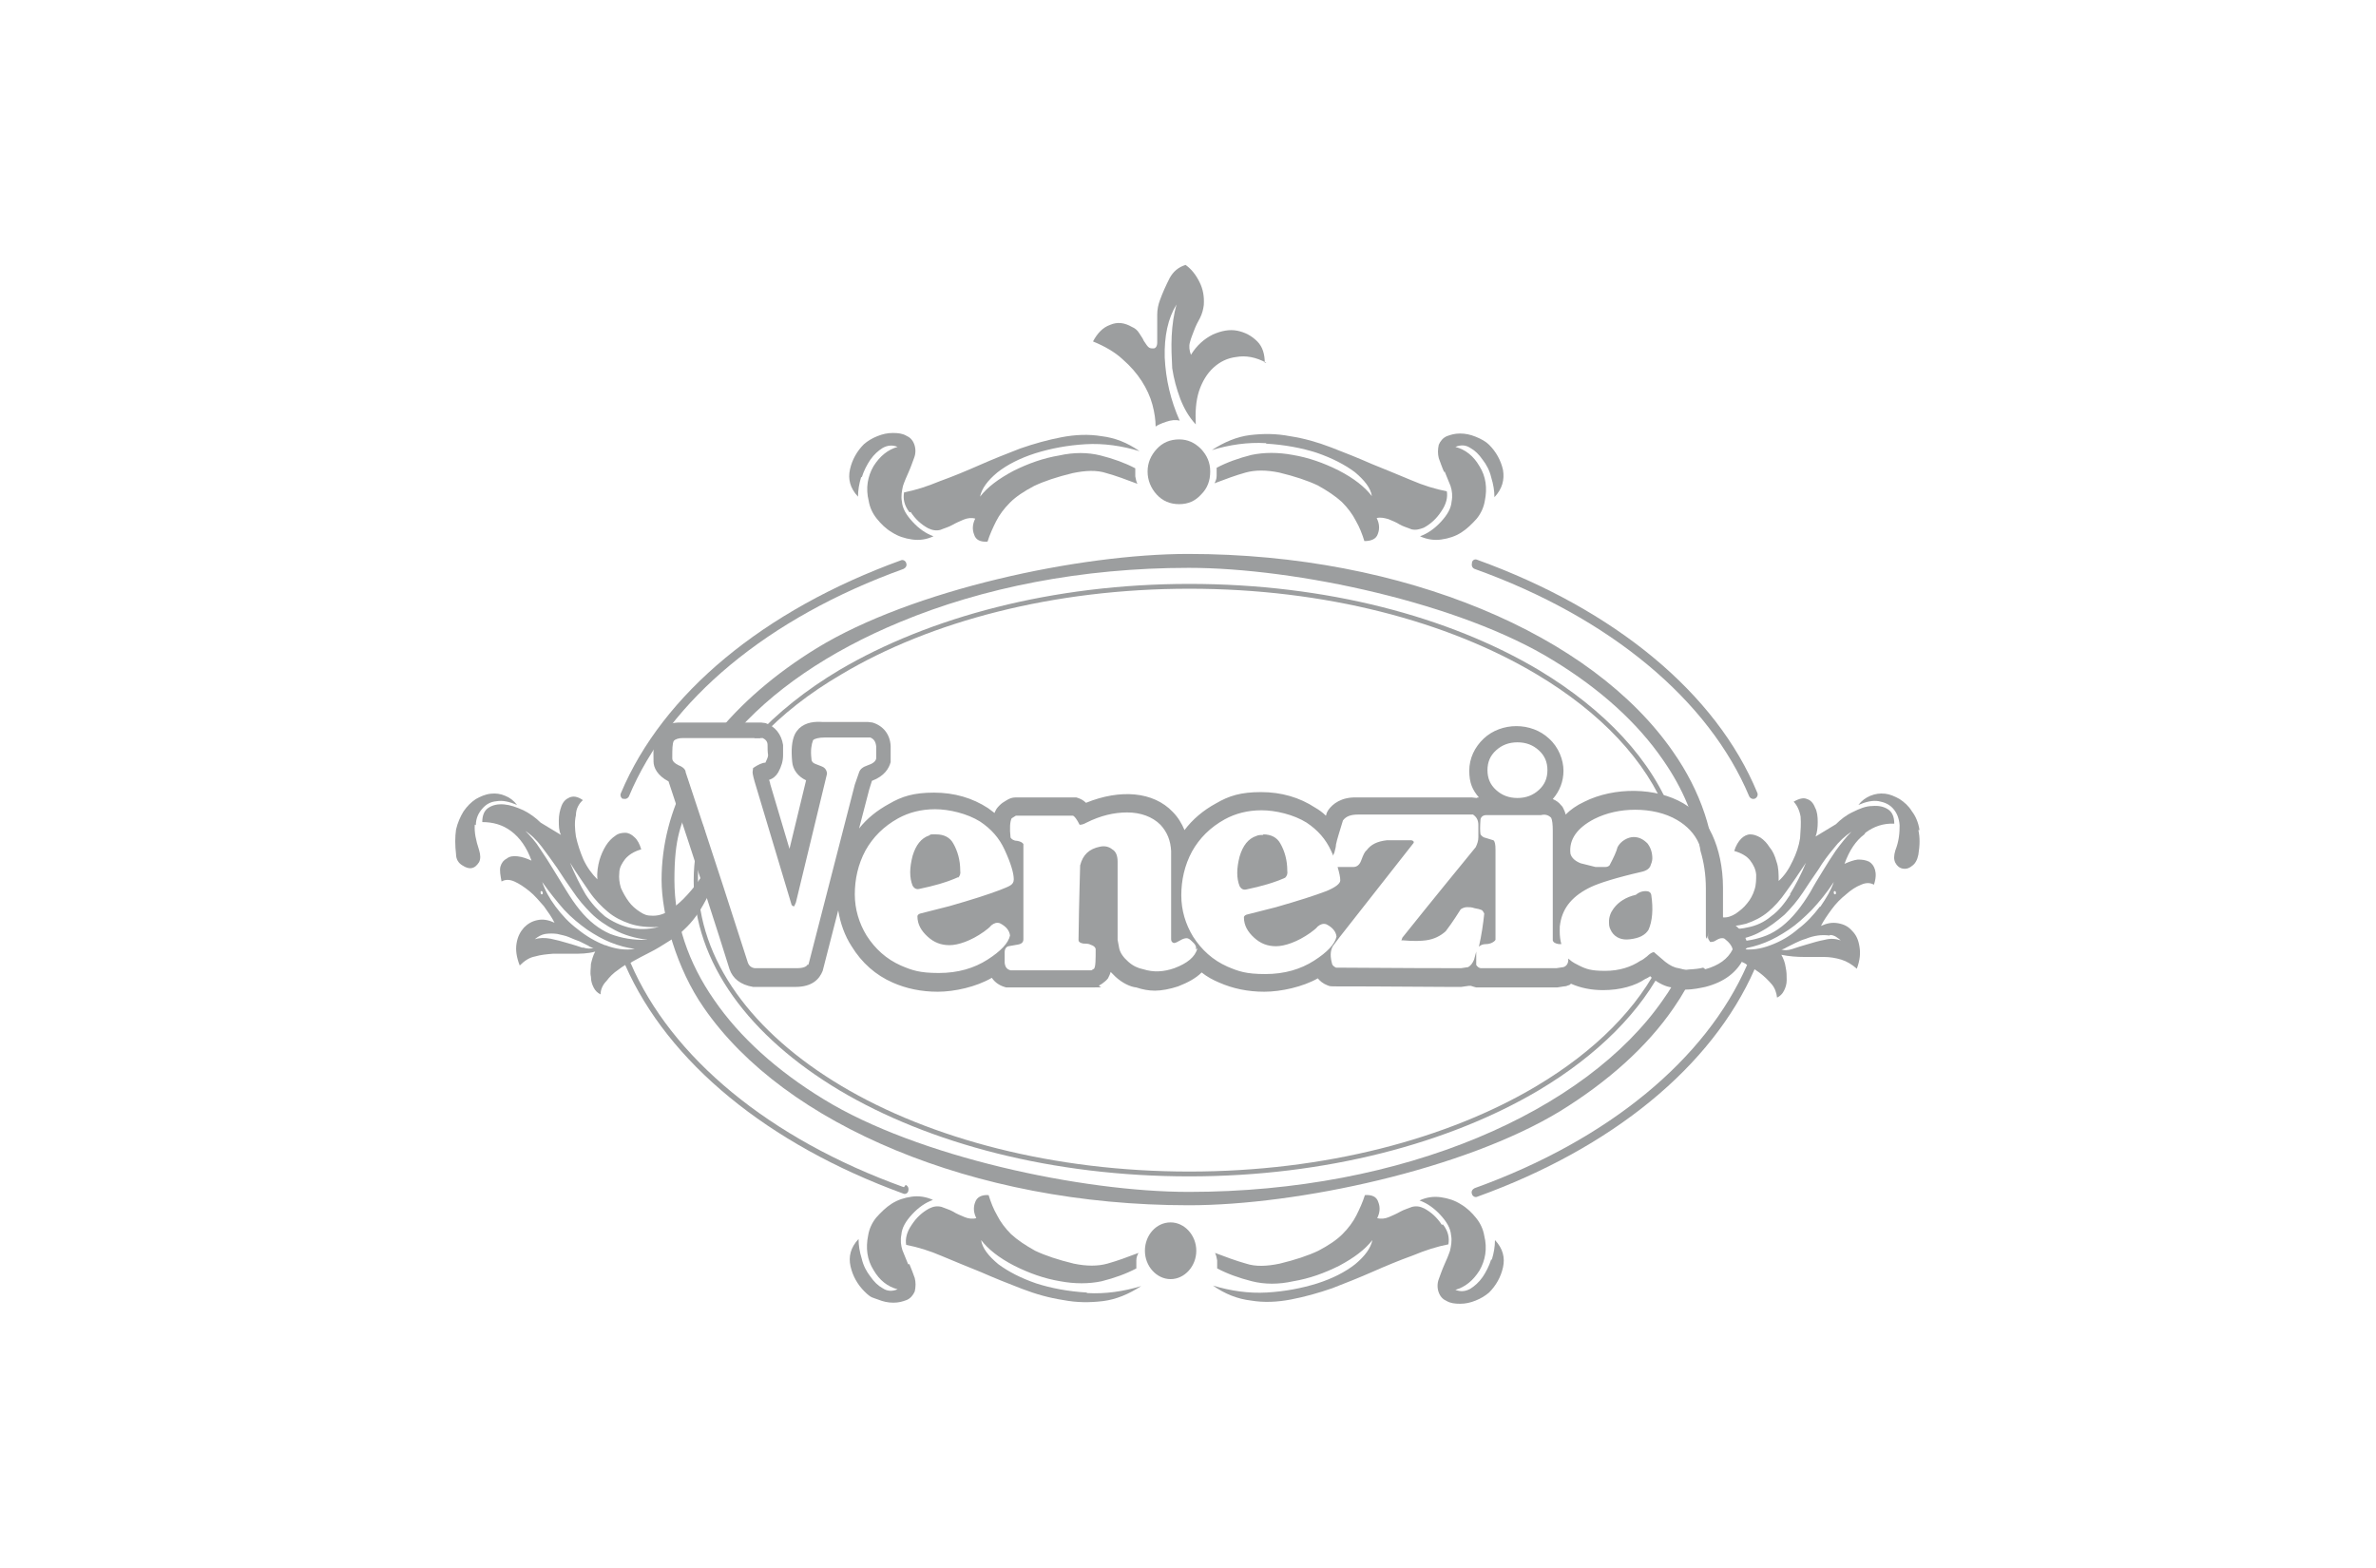 <?xml version="1.0" encoding="UTF-8"?>
<svg id="Capa_1" data-name="Capa 1" xmlns="http://www.w3.org/2000/svg" version="1.1" viewBox="0 0 443.9 293">
  <defs>
    <style>
      .cls-1 {
        fill: #9c9e9f;
        stroke-width: 0px;
      }
    </style>
  </defs>
  <g>
    <path class="cls-1" d="M88.9,154.2c0-1.3.5-2.3,1.2-3.1s1.5-1.3,2.7-1.4c1.1-.2,2.4.1,3.8.7-.6-.8-1.4-1.4-2.2-1.7-.9-.4-1.8-.5-2.7-.4-1,.1-1.9.5-2.8,1-.9.6-1.6,1.3-2.3,2.3-.6,1-1.1,2.1-1.4,3.4-.2,1.4-.2,2.9,0,4.6,0,1,.5,1.7,1.2,2.1.6.4,1.2.6,1.7.5.6-.1,1-.5,1.4-1.1.3-.6.3-1.3,0-2.3-.6-1.8-.9-3.3-.8-4.7h.1Z"/>
    <path class="cls-1" d="M348.5,155.6c1.6-1.2,3.4-1.8,5.4-1.7,0-1.3-.4-2.2-1.2-2.7-.8-.5-1.7-.7-2.9-.6-1.2,0-2.4.5-3.6,1.1-1.3.6-2.3,1.4-3.2,2.3l-3.8,2.3c.3-.8.4-1.7.4-2.7s-.1-2-.5-2.7c-.3-.8-.8-1.4-1.5-1.6-.6-.3-1.5-.1-2.5.5.6.6,1.1,1.6,1.3,2.8.1,1.3,0,2.6-.1,4-.2,1.4-.7,2.9-1.4,4.3-.7,1.5-1.5,2.7-2.6,3.7,0-1.3,0-2.5-.4-3.6-.3-1.1-.7-2-1.3-2.7-.5-.8-1.1-1.4-1.7-1.8-.7-.4-1.3-.6-1.9-.6s-1.2.3-1.7.8-1,1.3-1.3,2.3c1.4.4,2.4,1,3,1.8s1,1.6,1.1,2.6c0,.9,0,1.9-.3,2.8-.3,1-.8,1.9-1.4,2.6-.6.8-1.4,1.4-2.1,1.9-.8.5-1.6.8-2.5.7-.4,0-.9,0-1.3-.2,0,.5-.2,1-.4,1.5,0,0,0,.1.1.2,0,0,.1.2.2.3.3.3.7.6,1,.9.7.2,1.4.5,2,1,.2.2.4.4.5.6,1.9-.3,3.6-.8,5-1.6,1.7-.9,3.1-2,4.5-3.2,1.3-1.3,2.4-2.6,3.4-4.1s1.9-2.9,2.9-4.3c.9-1.5,1.9-2.8,2.9-4,1-1.3,2.1-2.3,3.3-3.1-1.1,1.1-2,2.3-2.9,3.5-.9,1.3-1.7,2.6-2.5,3.9-.8,1.3-1.6,2.6-2.3,3.9-.8,1.3-1.6,2.5-2.5,3.6-1.8,2.2-3.7,3.7-5.7,4.5-1.8.7-3.7,1.1-5.8,1.1.2.4.4.8.5,1.2,0,.3,0,.6.1.8,0,0,.1.6.2.7,0,.3.1.6,0,.9.3.1.5.3.8.4.2.1.4.2.6.4-7.7,17.6-25.9,32.7-50.9,41.7-.4.2-.7.6-.5,1.1.1.4.6.7,1,.5,25.2-9.1,43.8-24.3,51.8-42.5.3.2.7.5,1,.7.9.7,1.6,1.4,2.2,2.1.6.7.9,1.6,1,2.5.6-.3,1-.7,1.3-1.3s.5-1.2.5-2,0-1.5-.2-2.4c-.1-.8-.4-1.6-.8-2.3,1.5.3,2.9.4,4.2.4h3.7c1.2,0,2.3.2,3.3.5s2,.9,2.9,1.7c.6-1.6.7-2.9.5-4.1-.2-1.3-.6-2.2-1.4-3-.7-.8-1.5-1.2-2.6-1.4s-2.1,0-3.2.5c.5-1,1.2-2,2-3.1s1.7-2,2.7-2.8c.9-.8,1.8-1.4,2.8-1.8.9-.4,1.7-.4,2.4,0,.4-1.2.4-2.1.2-2.8-.2-.7-.6-1.2-1.1-1.5-.6-.3-1.3-.4-2.1-.4-.8.1-1.6.4-2.5.8.9-2.5,2.1-4.3,3.7-5.5l.2-.3ZM334.5,167.1c-1.1,1.7-2.2,3.1-3.6,4.1-1.3,1.1-2.8,1.8-4.5,2.1-1.6.4-3.5.3-5.6-.1,2.1,0,3.9-.2,5.4-.6,1.5-.5,2.9-1.2,4.1-2.2s2.3-2.2,3.4-3.8c1.1-1.5,2.3-3.3,3.7-5.4-.9,2.2-1.9,4.1-3,5.9h.1ZM341.9,174.7c.8,0,1.4.5,2,1-.9-.3-1.9-.4-3-.1-1.1.2-2.1.5-3.1.8-1.1.3-2,.6-2.9.9-.9.3-1.6.3-2.1.1.2,0,.5-.1,1-.4l1.6-.8c.6-.3,1.3-.6,2-.8.7-.3,1.5-.5,2.2-.6s1.5-.1,2.2,0h0ZM340,169.4c-1.2,1.6-2.5,3-4.1,4.2-1.5,1.3-3.2,2.3-5.1,3-1.8.7-3.7,1-5.5.7,1.5-.2,3-.6,4.5-1.2,1.5-.6,2.9-1.4,4.4-2.4s2.9-2.3,4.3-3.7c1.4-1.5,2.8-3.2,4.1-5.2-.5,1.5-1.4,3-2.5,4.6h0ZM342.8,167.1h0c-.1,0-.2-.1-.2-.3s0-.3.2-.3h0c.1,0,.2.1.2.3s0,.3-.2.3Z"/>
    <path class="cls-1" d="M358.6,155c-.2-1.3-.7-2.5-1.4-3.4-.6-1-1.4-1.7-2.3-2.3-.9-.5-1.8-.9-2.7-1-1-.1-1.8,0-2.8.4-.9.4-1.6.9-2.2,1.7,1.4-.6,2.7-.9,3.8-.7,1.1.2,2,.6,2.7,1.4.7.8,1.1,1.8,1.2,3.1,0,1.4-.1,2.9-.8,4.7-.3,1-.3,1.7,0,2.3s.8,1,1.4,1.1c.5.1,1.1,0,1.7-.5.6-.4,1-1.1,1.2-2.1.3-1.8.3-3.3,0-4.6h.2Z"/>
    <path class="cls-1" d="M116.4,149.2c.4.2.9,0,1.1-.4,7.5-18,26-33.4,51.3-42.5.4-.2.7-.6.5-1.1-.1-.4-.6-.7-1-.5-25.6,9.3-44.5,24.9-52.3,43.5-.2.4,0,.9.4,1.1h0Z"/>
    <path class="cls-1" d="M168.8,221.8c-25-9-43.4-24.2-51-41.9,0,0,.2-.1.3-.2,1.1-.6,2.2-1.2,3.4-1.8,1.2-.6,2.3-1.3,3.4-2,1.2-.7,2.1-1.4,3-2.3,1.4-1.3,2.7-3,3.9-5.3.7-1.3,1.4-2.6,2.1-4.1-.9-.2-1.7-.6-2.3-1.3-.2.3-.5.7-.7,1.1-.7,1.1-1.5,2.1-2.5,3.2-.9,1-1.9,1.9-3,2.7s-2.2,1.2-3.4,1.2-1.6-.2-2.4-.7-1.6-1.2-2.1-1.9c-.6-.8-1.1-1.7-1.5-2.6-.3-1-.4-1.9-.3-2.8,0-1,.5-1.8,1.1-2.6.7-.8,1.6-1.4,3-1.8-.3-1-.7-1.8-1.3-2.3-.5-.5-1.1-.8-1.7-.8s-1.3.1-1.9.6c-.6.4-1.2,1-1.7,1.8s-.9,1.7-1.2,2.7c-.3,1.1-.5,2.3-.4,3.6-1-1-1.9-2.2-2.6-3.7-.6-1.4-1.1-2.9-1.4-4.3-.2-1.4-.3-2.7,0-4,0-1.2.6-2.2,1.3-2.8-1-.7-1.8-.8-2.5-.5s-1.2.8-1.5,1.6-.5,1.7-.5,2.7,0,1.9.4,2.7l-3.8-2.3c-.9-.9-2-1.7-3.2-2.3-1.3-.6-2.5-1-3.6-1.1-1.2-.1-2.1.1-2.9.6s-1.2,1.4-1.2,2.7c2,0,3.8.5,5.4,1.7s2.9,3,3.8,5.5c-.9-.4-1.7-.7-2.6-.8-.8-.1-1.5,0-2,.4-.6.3-1,.8-1.2,1.5s0,1.7.2,2.8c.7-.4,1.5-.4,2.4,0s1.8,1,2.8,1.8,1.8,1.8,2.7,2.8c.8,1.1,1.5,2.1,2,3.1-1.1-.5-2.1-.7-3.1-.5-1.1.2-1.9.7-2.6,1.4-.7.8-1.2,1.7-1.4,3-.2,1.2,0,2.6.6,4.1.9-.9,1.8-1.5,2.9-1.7,1-.3,2.1-.4,3.3-.5h3.7c1.4,0,2.8,0,4.2-.4-.4.7-.6,1.5-.8,2.3,0,.9-.2,1.6,0,2.4,0,.8.2,1.4.5,2s.7,1,1.3,1.3c0-.9.4-1.8,1.1-2.5.6-.8,1.3-1.5,2.2-2.1.4-.3.8-.6,1.3-.9,8,18.2,26.7,33.5,51.9,42.7.4.2.9,0,1-.5.1-.4,0-.9-.5-1.1l-.3.4ZM110.1,166.6c1.1,1.6,2.3,2.8,3.5,3.8s2.6,1.7,4.1,2.2,3.3.7,5.4.6c-2.1.5-4,.5-5.6.1s-3.1-1.1-4.5-2.1c-1.3-1.1-2.5-2.4-3.6-4.1-1-1.7-2-3.7-2.9-5.9,1.3,2.1,2.6,3.9,3.6,5.4ZM97.9,155.1c1.3.8,2.3,1.8,3.3,3.1s1.9,2.6,2.9,4c.9,1.4,1.9,2.9,2.9,4.3,1,1.5,2.1,2.8,3.4,4.1s2.8,2.3,4.5,3.2,3.7,1.5,6.1,1.8c-2.6.1-4.9-.3-7-1.1-2.1-.9-4-2.4-5.7-4.5-.9-1.1-1.7-2.3-2.5-3.6s-1.6-2.6-2.4-3.9c-.8-1.3-1.6-2.6-2.5-3.9-.8-1.3-1.8-2.4-2.9-3.5h-.1ZM101.2,167.1h0c0,0-.2,0-.2-.3s0-.3.2-.3h0c0,0,.2.1.2.3s0,.3-.2.3ZM108.9,177.1c-.9-.3-1.8-.6-2.9-.9-1-.3-2.1-.6-3.1-.8-1.1-.2-2.1-.2-3,.1.6-.5,1.3-.9,2-1s1.5-.1,2.2,0c.8.2,1.5.3,2.2.6s1.4.6,2,.8c.6.3,1.2.6,1.6.8.4.3.8.4,1,.4-.5.2-1.2.2-2.1-.1h.1ZM113,176.6c-1.8-.7-3.5-1.7-5.1-3-1.6-1.2-2.9-2.6-4.1-4.2-1.2-1.6-2-3.1-2.5-4.6,1.4,2,2.8,3.7,4.1,5.2,1.4,1.5,2.9,2.7,4.3,3.7,1.5,1,2.9,1.8,4.4,2.4,1.5.6,3,1,4.5,1.2-1.8.3-3.7,0-5.5-.7h-.1Z"/>
    <path class="cls-1" d="M275,105.2c-.1.4,0,.9.5,1.1h0c25.4,9.1,43.8,24.6,51.3,42.5.2.4.7.6,1.1.4.4-.2.6-.7.4-1.1-7.7-18.6-26.6-34.2-52.3-43.5-.4-.2-.9,0-1,.5h0Z"/>
    <path class="cls-1" d="M170.1,95.6c.9,1.4,2,2.4,3.3,3.1.8.4,1.6.5,2.3.3.7-.3,1.5-.5,2.2-.9s1.4-.7,2.1-1c.7-.3,1.5-.4,2.2-.2-.5,1-.6,2-.2,3,.3,1,1.2,1.4,2.5,1.3.4-1.3,1-2.6,1.6-3.8.6-1.2,1.5-2.4,2.6-3.5s2.6-2.1,4.5-3.1c1.9-.9,4.3-1.7,7.2-2.4,2.4-.5,4.5-.6,6.3,0,1.8.5,3.7,1.2,5.8,2-.2-.4-.3-.8-.4-1.4v-1.5c-1.9-1-4.1-1.8-6.5-2.4s-5-.6-7.7,0c-3,.5-5.8,1.5-8.6,2.9-2.8,1.5-4.8,3-6.2,4.8.3-1.5,1.4-3,3.2-4.5,1.9-1.5,4.3-2.7,7.1-3.6,2.9-.9,6-1.5,9.4-1.7s6.8.3,10.1,1.3c-2.3-1.6-4.6-2.5-7.1-2.8-2.4-.4-4.9-.3-7.5.2s-5.1,1.2-7.7,2.1c-2.6,1-5.1,2-7.6,3.1s-4.9,2.1-7.4,3c-2.4,1-4.6,1.7-6.7,2.1-.2,1.2,0,2.4,1,3.7h.2Z"/>
    <path class="cls-1" d="M161,89.2c.4-1.3,1-2.4,1.6-3.3.7-1,1.5-1.7,2.3-2.2.9-.5,1.8-.6,2.8-.2-1.8.5-3.3,1.7-4.5,3.6-1.1,1.9-1.5,4.1-.9,6.5.2,1.2.7,2.3,1.5,3.3s1.7,1.9,2.9,2.6c1.1.7,2.3,1.1,3.7,1.3,1.4.2,2.7,0,4-.6-1.4-.5-2.7-1.4-3.9-2.7-1.2-1.3-1.9-2.5-2-3.8-.2-1,0-2,.2-2.9.3-.9.7-1.8,1.1-2.7.4-.9.7-1.8,1-2.6.3-.8.3-1.7,0-2.5s-.8-1.3-1.5-1.6c-.7-.4-1.5-.5-2.5-.5s-1.9.2-2.9.6-1.8.9-2.5,1.5c-1.3,1.3-2.2,2.9-2.6,4.7-.4,1.8,0,3.5,1.5,5.1,0-1.2.2-2.4.6-3.7h0Z"/>
    <path class="cls-1" d="M269.9,88.1c.4.9.7,1.8,1.1,2.7.3.9.4,1.9.2,2.9-.1,1.3-.8,2.5-2,3.8s-2.5,2.2-3.9,2.7c1.3.6,2.7.8,4,.6,1.4-.2,2.6-.6,3.7-1.3,1.1-.7,2-1.6,2.9-2.6.8-1,1.3-2.1,1.5-3.3.5-2.4.2-4.6-1-6.5-1.1-1.9-2.6-3.1-4.5-3.6,1-.4,1.9-.4,2.8.2.9.5,1.6,1.2,2.3,2.2.7.9,1.3,2,1.6,3.3.4,1.3.6,2.5.6,3.7,1.5-1.6,1.9-3.3,1.6-5.1-.4-1.8-1.3-3.4-2.6-4.7-.6-.6-1.5-1.1-2.5-1.5s-1.9-.6-2.9-.6-1.7.2-2.5.5c-.7.3-1.2.9-1.5,1.6-.2.9-.2,1.7,0,2.5.3.8.6,1.7,1,2.6h0Z"/>
    <path class="cls-1" d="M236.6,82.9c3.4.2,6.6.8,9.4,1.7,2.9,1,5.2,2.2,7.1,3.6,1.8,1.5,3,3,3.2,4.5-1.3-1.7-3.3-3.3-6.2-4.8-2.8-1.4-5.6-2.4-8.6-2.9-2.7-.5-5.3-.5-7.7,0-2.4.6-4.6,1.4-6.5,2.4v1.5c0,.6-.2,1-.4,1.4,2.1-.8,4-1.5,5.8-2s3.9-.5,6.3,0c2.9.7,5.3,1.5,7.2,2.4,1.8,1,3.3,2,4.5,3.1,1.1,1.1,2,2.3,2.6,3.5.7,1.2,1.2,2.5,1.6,3.8,1.3,0,2.2-.4,2.5-1.3.4-1,.3-2-.2-3,.7-.2,1.5,0,2.2.2.7.3,1.5.6,2.1,1,.7.4,1.5.6,2.2.9.8.2,1.5,0,2.3-.3,1.3-.7,2.4-1.7,3.3-3.1.9-1.3,1.2-2.6,1-3.7-2.1-.4-4.4-1.1-6.7-2.1-2.4-1-4.8-2-7.3-3-2.5-1.1-5-2.1-7.6-3.1s-5.1-1.7-7.7-2.1c-2.6-.5-5-.5-7.5-.2-2.4.3-4.8,1.3-7.1,2.8,3.3-1,6.7-1.5,10.1-1.3h0Z"/>
    <path class="cls-1" d="M269.4,228.9c-.9-1.4-2-2.4-3.3-3.1-.8-.4-1.5-.5-2.3-.3-.7.3-1.5.5-2.2.9s-1.4.7-2.1,1-1.5.4-2.2.2c.5-1,.6-2,.2-3-.3-1-1.2-1.4-2.5-1.3-.4,1.3-1,2.6-1.6,3.8s-1.5,2.4-2.6,3.5-2.6,2.1-4.5,3.1c-1.9.9-4.3,1.7-7.2,2.4-2.4.5-4.5.6-6.3,0-1.8-.5-3.7-1.2-5.8-2,.2.4.3.8.4,1.4v1.5c1.9,1,4.1,1.8,6.5,2.4,2.4.6,5,.6,7.7,0,3-.5,5.8-1.5,8.6-2.9,2.8-1.5,4.8-3,6.2-4.8-.3,1.5-1.4,3-3.2,4.5-1.9,1.5-4.3,2.7-7.1,3.6-2.9.9-6,1.5-9.4,1.7s-6.8-.3-10.1-1.3c2.3,1.6,4.6,2.5,7.1,2.8,2.4.4,4.9.3,7.5-.2s5.1-1.2,7.7-2.1c2.6-1,5.1-2,7.6-3.1s4.9-2.1,7.4-3c2.4-1,4.6-1.7,6.7-2.1.2-1.2,0-2.4-1-3.7h-.2Z"/>
    <path class="cls-1" d="M278.6,235.3c-.4,1.3-1,2.4-1.6,3.3-.7,1-1.5,1.7-2.3,2.2-.9.5-1.8.6-2.8.2,1.8-.5,3.3-1.7,4.5-3.6,1.1-1.9,1.5-4.1.9-6.5-.2-1.2-.7-2.3-1.5-3.3s-1.7-1.9-2.9-2.6c-1.1-.7-2.3-1.1-3.7-1.3-1.4-.2-2.7,0-4,.6,1.4.5,2.7,1.4,3.9,2.7,1.2,1.3,1.9,2.5,2,3.8.2,1,0,2-.2,2.9-.3.9-.7,1.8-1.1,2.7s-.7,1.8-1,2.6-.3,1.7,0,2.5.8,1.3,1.5,1.6c.7.4,1.5.5,2.5.5s1.9-.2,2.9-.6c1-.4,1.8-.9,2.5-1.5,1.3-1.3,2.2-2.9,2.6-4.7s0-3.5-1.5-5.1c0,1.2-.2,2.4-.6,3.7h0Z"/>
    <path class="cls-1" d="M169.7,236.3c-.4-.9-.7-1.8-1.1-2.7-.3-.9-.4-1.9-.2-2.9.1-1.3.8-2.5,2-3.8s2.5-2.2,3.9-2.7c-1.3-.6-2.7-.8-4-.6-1.4.2-2.6.6-3.7,1.3-1.1.7-2,1.6-2.9,2.6-.8,1-1.3,2.1-1.5,3.3-.5,2.4-.2,4.6,1,6.5,1.1,1.9,2.6,3.1,4.5,3.6-1,.4-1.9.4-2.8-.2-.9-.5-1.6-1.2-2.3-2.2-.7-.9-1.3-2-1.6-3.3-.4-1.3-.6-2.5-.6-3.7-1.5,1.6-1.9,3.3-1.5,5.1s1.3,3.4,2.6,4.7,1.5,1.1,2.5,1.5,1.9.6,2.9.6,1.7-.2,2.5-.5c.7-.3,1.2-.9,1.5-1.6.2-.9.2-1.7,0-2.5-.3-.8-.6-1.7-1-2.6h-.2Z"/>
    <path class="cls-1" d="M203,241.5c-3.4-.2-6.6-.8-9.4-1.7-2.9-1-5.2-2.2-7.1-3.6-1.8-1.5-3-3-3.2-4.5,1.3,1.7,3.3,3.3,6.2,4.8,2.8,1.4,5.6,2.4,8.6,2.9,2.7.5,5.3.5,7.7,0,2.4-.6,4.6-1.4,6.5-2.4v-1.5c0-.6.2-1,.4-1.4-2.1.8-4,1.5-5.8,2s-3.9.5-6.3,0c-2.9-.7-5.3-1.5-7.2-2.4-1.8-1-3.3-2-4.5-3.1-1.1-1.1-2-2.3-2.6-3.5-.7-1.2-1.2-2.5-1.6-3.8-1.3-.1-2.2.4-2.5,1.3-.4,1-.3,2,.2,3-.7.2-1.5.1-2.2-.2s-1.5-.6-2.1-1c-.7-.4-1.5-.6-2.2-.9-.8-.2-1.5-.1-2.3.3-1.3.7-2.4,1.7-3.3,3.1-.9,1.3-1.2,2.6-1,3.7,2.1.4,4.4,1.1,6.7,2.1,2.4,1,4.8,2,7.3,3,2.5,1.1,5,2.1,7.6,3.1s5.1,1.7,7.7,2.1c2.6.5,5,.5,7.5.2,2.4-.3,4.8-1.3,7.1-2.8-3.3,1-6.7,1.5-10.1,1.3h0Z"/>
    <path class="cls-1" d="M218.7,228.4c-2.7,0-4.8,2.4-4.8,5.3s2.2,5.3,4.8,5.3,4.8-2.4,4.8-5.3-2.2-5.3-4.8-5.3Z"/>
    <path class="cls-1" d="M220.3,82.1c-1.7,0-3.1.6-4.2,1.8-1.1,1.2-1.7,2.6-1.7,4.2s.6,3.1,1.7,4.3c1.1,1.2,2.5,1.8,4.2,1.8s3-.6,4.1-1.8c1.2-1.2,1.7-2.6,1.7-4.3s-.6-3-1.7-4.2c-1.2-1.2-2.5-1.8-4.1-1.8Z"/>
    <path class="cls-1" d="M236.3,67.9c0-1.7-.4-3.1-1.4-4.1-1.1-1.1-2.3-1.7-3.7-2-1.5-.3-3,0-4.6.7-1.6.8-3,2-4.1,3.8-.3-.8-.4-1.6-.2-2.3.2-.8.5-1.5.8-2.3s.7-1.6,1.1-2.3c.4-.8.6-1.6.7-2.4.1-1.5-.1-2.9-.8-4.3-.7-1.4-1.5-2.4-2.6-3.2-1.3.4-2.3,1.2-3,2.5-.7,1.4-1.3,2.7-1.8,4.1-.3.8-.5,1.7-.5,2.7v5.2c0,.7-.3,1.1-.7,1.1-.4,0-.7,0-1-.3s-.5-.7-.8-1.1c-.2-.5-.6-1-.9-1.5-.3-.5-.8-.9-1.3-1.1-1.4-.8-2.7-1-4.1-.4-1.4.5-2.4,1.6-3.2,3.1,2.2.9,4.1,2,5.5,3.3,1.5,1.3,2.7,2.7,3.6,4.1.9,1.4,1.6,2.9,2,4.4s.6,2.9.6,4.1c.4-.3,1.1-.6,2-.9s1.7-.4,2.5-.2c-1.7-3.8-2.6-7.7-2.8-11.8-.1-4,.6-7.3,2.2-9.9-.5,1.8-.8,3.8-.9,5.9-.1,2.1,0,4.1.1,6,.3,2,.8,3.8,1.5,5.7.7,1.8,1.6,3.4,2.9,4.8-.1-2.3,0-4.3.6-6.2.6-1.8,1.5-3.3,2.7-4.4s2.6-1.8,4.3-2c1.7-.3,3.6,0,5.6,1.1h-.3Z"/>
  </g>
  <g>
    <path class="cls-1" d="M311,179.8c-.2-.2-.4-.4-.6-.5-4.3,9-12.4,17.1-23.3,23.6-16.6,9.9-39.6,16-64.9,16s-48.4-6.1-65-16-26.8-23.5-26.8-38.4.4-6.2,1.3-9.1c-.1-.4-.3-.9-.4-1.4-1.1,3.4-1.7,6.9-1.7,10.5,0,15.4,10.5,29.2,27.2,39.2,16.8,10,39.9,16.1,65.4,16.1s48.6-6.2,65.3-16.1c10.9-6.5,19.2-14.7,23.6-23.8h-.1Z"/>
    <path class="cls-1" d="M142,137.9c4.1-4.4,9.2-8.4,15.2-11.9,16.6-9.9,39.6-16,65-16s48.3,6.1,64.9,16c11.9,7.1,20.5,16.1,24.4,26.2.4.2.7.3,1.1.5-3.8-10.6-12.8-20.1-25.1-27.5-16.8-10-39.8-16.1-65.3-16.1s-48.6,6.2-65.4,16.1c-6.2,3.7-11.6,8-15.9,12.7h1.1Z"/>
  </g>
  <g>
    <path class="cls-1" d="M136.7,137.8c7.3-8.7,18.2-16.1,31.5-21.6,15.4-6.4,33.9-10.1,53.9-10.1s50.8,6.6,68.1,17.3c8.7,5.3,15.7,11.6,20.5,18.6,3.7,5.3,6.1,11,7,17,.6,2,1,4.3,1,7v8.9c0,.1,0,.3.2.5,1.1-3.6,1.6-7.2,1.6-11,0-8.5-2.8-16.6-7.9-23.9-7.6-11-20.1-20.2-35.8-26.7-15.7-6.5-34.5-10.3-54.8-10.3s-51.6,6.7-69.4,17.6c-7.8,4.8-14.3,10.4-19.2,16.6h3.3Z"/>
    <path class="cls-1" d="M315,181.3c-.2,0-.5,0-.9-.2-1,2-2.1,3.9-3.4,5.7-7.2,10.4-19.3,19.4-34.7,25.8-15.4,6.4-33.9,10.1-53.9,10.1s-50.8-6.6-68.2-17.3c-8.7-5.3-15.7-11.6-20.5-18.6-4.8-6.9-7.4-14.5-7.4-22.4s1.2-10.6,3.5-15.5c-.4-1.1-.7-2.2-1.1-3.4-3.1,5.9-4.8,12.3-4.8,18.9s2.8,16.6,7.9,23.9c7.6,11,20.1,20.1,35.8,26.6s34.5,10.3,54.8,10.3,51.5-6.7,69.4-17.6c8.9-5.5,16.2-12,21.2-19.3,1.6-2.3,3-4.8,4.1-7.2-.5,0-1.1.1-1.8.2h0Z"/>
  </g>
  <g>
    <path class="cls-1" d="M236,156c-.4,0-.9,0-1.3.2-1.5.5-2.5,1.8-3.1,3.8-.6,2.3-.6,4.1,0,5.6.3.5.7.7,1.2.6,2.9-.6,5.3-1.3,7.3-2.2.3-.3.5-.7.4-1.3,0-2-.5-3.7-1.3-5.1-.6-1.1-1.7-1.7-3.2-1.7h0Z"/>
    <path class="cls-1" d="M179,164c.3-.3.5-.7.4-1.3,0-2-.5-3.7-1.3-5.1-.6-1.1-1.7-1.7-3.2-1.7s-.9,0-1.3.2c-1.5.5-2.5,1.8-3.1,3.8-.6,2.3-.6,4.1,0,5.6.3.5.7.7,1.2.6,2.9-.6,5.3-1.3,7.3-2.2h0Z"/>
    <path class="cls-1" d="M326.5,176.9c-.1-1.6-1-3.1-2.7-4.3l-.6-.3c-.3-.1-.8-.3-1.3-.4v-6c0-3.9-.8-7.3-2-9.9-1.1-2.4-2.9-4.4-5.4-5.9-5.1-3-12.9-3.1-18.5-.3-1.5.7-2.6,1.5-3.5,2.4-.1-.5-.3-.9-.5-1.3-.1-.2-.2-.3-.4-.5-.3-.4-.8-.8-1.5-1.1,1.3-1.5,2-3.3,2-5.3s-.9-4.4-2.7-6c-3.3-3.1-8.9-3.1-12.2,0-1.7,1.6-2.7,3.7-2.7,6s.6,3.6,1.8,5c-.2,0-.3,0-.4.1-.3,0-.6-.1-.9-.1h-21.5c-2.9-.1-4.5,1.2-5.3,2.3-.2.3-.3.5-.4.8,0,.1,0,.2-.1.3-.6-.6-1.3-1.1-2-1.5-2.9-1.9-6.3-2.9-10.1-2.9s-6,.7-8.4,2.1c-2.4,1.3-4.4,3-5.9,5-.5-1.2-1.2-2.4-2.2-3.4h0c-3.6-3.8-9.8-4.3-16.2-1.7-.5-.5-1.1-.8-1.8-1h-11.4c-.6,0-1.1.2-1.6.5l-.8.5c-.4.3-.8.7-1.1,1.1-.1.2-.3.5-.4.8-.4-.3-.8-.6-1.2-.9-2.9-1.9-6.3-2.9-10.1-2.9s-6,.7-8.4,2.1c-2.2,1.2-4.1,2.7-5.6,4.6l1.9-7.3.5-1.6c2.4-.9,3.2-2.4,3.5-3.5v-3c-.1-2.2-1.4-3.8-3.4-4.4-.3,0-.6-.1-.8-.1h-8.5c-1.4-.1-3.1,0-4.4,1.2-.3.3-.6.7-.8,1.1-.6,1.3-.7,3-.5,5.1.1,1.5,1.1,2.8,2.6,3.5l-3.1,12.8-3.6-12.1c0-.3-.2-.6-.2-.8.7-.2,1.3-.7,1.7-1.4.6-1.1.9-2.1.9-3.2v-1.9c-.3-2-1.5-3.5-3.3-4.1-.3,0-.6-.1-.8-.1h-15.2c-1,0-2.5.2-3.6,1.3-.3.3-.6.7-.8,1.1-.4,1-.6,2.3-.5,4.9,0,1.1.7,2.6,2.8,3.7,5.4,16.3,9.2,28,11.4,35.1.6,1.7,2,2.9,4.4,3.3h7.9c3.2,0,4.5-1.5,5.1-3l2.9-11.3c.4,2.4,1.2,4.7,2.5,6.7,1.9,3.1,4.5,5.4,7.7,6.8,2.5,1.1,5.3,1.7,8.4,1.7s7.2-.9,10.1-2.6c.6.9,1.5,1.5,2.7,1.8h15.8c3.4,0,1.1-.1,1.6-.4l.5-.3c.4-.3.8-.6,1.1-1,.2-.4.4-.8.5-1.2l.9.9c1.3,1.2,2.8,1.9,3.9,2,1.2.4,2.3.6,3.5.6s2.8-.3,4.3-.8c1.8-.7,3.3-1.5,4.4-2.6,1,.8,2.1,1.4,3.3,1.9,2.5,1.1,5.3,1.7,8.4,1.7s7.2-.9,10-2.5c.4.5,1,1,1.8,1.3.4.2.8.2,1.2.2,10.3,0,17.3.1,21.3.1s1.9,0,2.5,0l1.4-.2h.4c.3.1.6.2,1,.3h15.1l1.3-.2c.3,0,.6-.1.8-.2.2,0,.4-.2.5-.3,1.8.8,3.8,1.2,6,1.2,3.2,0,6-.8,7.9-2.1.3-.1.6-.3.9-.5l.4.4c1.3,1,2.6,1.6,3.7,1.7.8.2,1.4.3,2.4.4,1.6,0,2.8-.3,3.8-.5,3.5-.9,5.9-2.7,7.2-5.4.2-.5.3-1,.3-1.6l.4-.5ZM125,145.2h0q0,.1,0,0ZM279.5,140.2c1.1-1,2.4-1.5,4-1.5s2.9.5,4,1.5,1.6,2.2,1.6,3.7-.5,2.7-1.6,3.7-2.4,1.5-4,1.5-2.9-.5-4-1.5-1.6-2.2-1.6-3.7.5-2.7,1.6-3.7ZM150.9,180.2c-.2.4-.8.7-2,.7h-7.9c-.7-.1-1.1-.5-1.3-1.1-2.3-7.2-6.1-19-11.6-35.5,0-.5-.5-1-1.3-1.3-.8-.4-1.2-.8-1.2-1.3,0-1.7,0-2.8.3-3.3.3-.3.9-.5,1.7-.5h14.9c.6.3.9.7.9,1.3s0,1.3.1,1.9c0,.3-.2.8-.5,1.4-.6,0-1.4.4-2.3,1,0,.2-.1.5-.1.8s.2,1.2.7,2.8l6.6,22c.2.2.4.3.5.2l.3-.7,5.8-24c0-.6-.3-1-.6-1.2-.1-.1-.6-.3-1.4-.6-.6-.2-.9-.5-.9-1-.2-1.6,0-2.7.3-3.5.3-.3,1.1-.5,2.2-.5h8.5c.7.3,1,.8,1.1,1.7v2.2c-.1.6-.7,1-1.6,1.3-.9.3-1.4.7-1.6,1.3l-.8,2.3-8.7,33.8v-.2ZM184.5,179.3c-2.5,1.6-5.5,2.5-9.1,2.5s-5-.5-7.1-1.4c-2.7-1.2-4.8-3.1-6.4-5.6-1.4-2.3-2.2-4.9-2.2-7.7s.6-5.6,2-8.2c1.4-2.5,3.4-4.5,6.1-6,2-1.1,4.3-1.7,6.9-1.7s6,.8,8.4,2.3c2.1,1.4,3.6,3.1,4.6,5.3,1.2,2.6,1.7,4.4,1.7,5.5s-.9,1.3-2.6,2c-2.1.8-5.2,1.8-9.4,3l-5.5,1.4c-.3.1-.5.3-.5.5,0,1.5.7,2.7,1.9,3.8s2.5,1.6,4.1,1.6,4-.8,6.4-2.5c.5-.4,1-.7,1.4-1.2.5-.4,1-.6,1.6-.4,1.2.6,1.8,1.4,1.9,2.3-.3,1.4-1.7,2.9-4.2,4.5h0ZM223.7,177.2c-.4,1.6-1.9,2.8-4.3,3.7-2,.7-3.9.8-5.8.2-1-.2-1.9-.6-2.8-1.4-.9-.8-1.5-1.6-1.7-2.5l-.3-1.6v-14.6c0-1.1-.3-1.9-1-2.3-.6-.5-1.4-.7-2.3-.5-2,.4-3.2,1.5-3.7,3.5,0,1-.2,5.7-.3,13.9,0,.4.3.6.9.7.8,0,1.2.1,1.3.2.6.2.9.4,1,.8,0,2,0,3.3-.3,3.7l-.5.3h-15.1c-.7-.2-1-.6-1.1-1.4v-2c0-.6.3-1,.7-1.1,0,0,.6-.1,1.7-.3.7-.1,1.1-.4,1.1-1v-17.8c-.2-.3-.6-.5-1.2-.6-.6,0-1-.3-1.2-.6-.2-1.8-.1-3,.2-3.6l.8-.5h10.6c.3,0,.8.7,1.3,1.7.2,0,.6,0,1.3-.4,2.6-1.3,5.1-1.9,7.6-1.9s4.7.8,6.2,2.3c1.3,1.4,1.9,3,2,4.9v16.5c0,.4.2.6.5.7.3,0,.7-.2,1.2-.5s.9-.4,1.2-.4.6.2.9.5c.7.6,1,1.1.8,1.6l.3-.2ZM318.2,180.8c-.7.2-1.8.3-3.1.4-.3,0-.8-.1-1.5-.3-.8-.1-1.6-.5-2.5-1.2-.7-.6-1.4-1.2-2.1-1.8-.3,0-.8.3-1.3.8-.5.4-.9.7-1.2.8-1.8,1.2-4,1.9-6.6,1.9s-3.5-.3-4.9-1-1.4-.8-2-1.3v.2c0,.7-.3,1.2-.9,1.4l-1.3.2h-14.1c-.4,0-.7-.3-.9-.6v-2.5c-.1.5-.3,1-.4,1.5-.3.7-.6,1.1-1.1,1.4l-1.3.2c-2.6,0-10.4,0-23.4-.1-.4-.2-.6-.4-.7-.6-.4-1.4-.4-2.5.1-3.4l1.2-1.6,13.9-17.7c.1-.2,0-.4-.4-.5h-4.6c-1.8.2-3,.8-3.8,1.9-.3.2-.6.8-1,1.9-.3.8-.8,1.2-1.5,1.2h-2.9c.3,1,.5,1.9.5,2.5s-.9,1.3-2.6,2c-2.1.8-5.2,1.8-9.4,3l-5.5,1.4c-.3.1-.5.3-.5.5,0,1.5.7,2.7,1.9,3.8s2.5,1.6,4.1,1.6,4-.8,6.4-2.5c.5-.4,1-.7,1.4-1.2.5-.4,1-.6,1.6-.4,1.2.6,1.8,1.4,1.9,2.3-.3,1.4-1.7,2.9-4.2,4.5s-5.5,2.5-9.1,2.5-5-.5-7.1-1.4c-2.7-1.2-4.8-3.1-6.4-5.6-1.4-2.3-2.2-4.9-2.2-7.7s.6-5.6,2-8.2c1.4-2.5,3.4-4.5,6.1-6,2-1.1,4.3-1.7,6.9-1.7s6,.8,8.4,2.3c2.1,1.4,3.6,3.1,4.6,5.3.1.3.3.6.4.9,0-.2.1-.4.2-.6.2-.7.3-1.2.3-1.5.2-1,.7-2.5,1.3-4.5.6-.8,1.5-1.1,2.8-1.1h21.5c.6.4,1,1,1,1.9,0,1.7,0,2.4,0,2.3,0,.7-.2,1.3-.5,1.9-3.1,3.8-7.7,9.4-13.7,16.9-.1.4-.2.5-.2.5h.3c2.1.2,3.5.1,4.3,0,1.5-.2,2.7-.8,3.7-1.7.3-.4,1.3-1.7,2.8-4.1.3-.2.7-.4,1.2-.4s.8,0,1.4.2c.6.1,1,.2,1.2.3.2,0,.4.3.6.7-.2,1.9-.5,4-1,6.2.3-.3.7-.5,1.4-.5s1.5-.4,1.7-.8v-16.8c0-1-.1-1.6-.4-1.8-.1,0-.6-.2-1.3-.4-.6-.1-.9-.4-1.1-.7-.1-.6-.1-1.5,0-2.8.1-.5.5-.8,1.1-.8h10.2c.8-.2,1.4,0,1.9.5.2.4.3,1.2.3,2.4v20.5c.1.4.5.6,1.1.7h.5c-.2-.7-.3-1.5-.3-2.4s0-1,.1-1.5c.5-3,2.4-5.2,5.8-6.8,1.5-.7,4.6-1.7,9.4-2.8.9-.2,1.4-.6,1.6-1,.2-.5.4-1,.4-1.5,0-1.1-.3-2-.9-2.8-.8-.8-1.6-1.2-2.6-1.2s-2.4.7-3,1.9c-.2.8-.7,1.9-1.5,3.4-.2.2-.5.3-.8.3h-1.8c-.9-.2-1.9-.5-2.8-.7-1-.4-1.7-1-1.9-1.8-.3-2.6,1.2-4.8,4.5-6.5,2.2-1.1,4.8-1.7,7.6-1.7s5.6.6,7.8,1.9c1.9,1.1,3.3,2.6,4.1,4.4,1,2.3,1.6,5.2,1.7,8.7v8.9c0,.2.2.5.4.8.3,0,.7,0,1.1-.3.5-.3.8-.4,1.1-.4s.3,0,.5.1c.9.7,1.4,1.4,1.5,2-.9,1.8-2.6,3-5.1,3.7l-.4-.3Z"/>
    <path class="cls-1" d="M307.4,166.5c-.6,0-1.2.2-1.8.7-1.8.4-3.2,1.3-4.1,2.5-.6.8-.9,1.6-.9,2.6s.2,1.2.5,1.8c.7,1.1,1.9,1.6,3.4,1.4,1.8-.2,2.9-.8,3.5-1.8.7-1.6.9-3.8.5-6.5-.1-.5-.5-.7-1-.7h-.1Z"/>
  </g>
</svg>